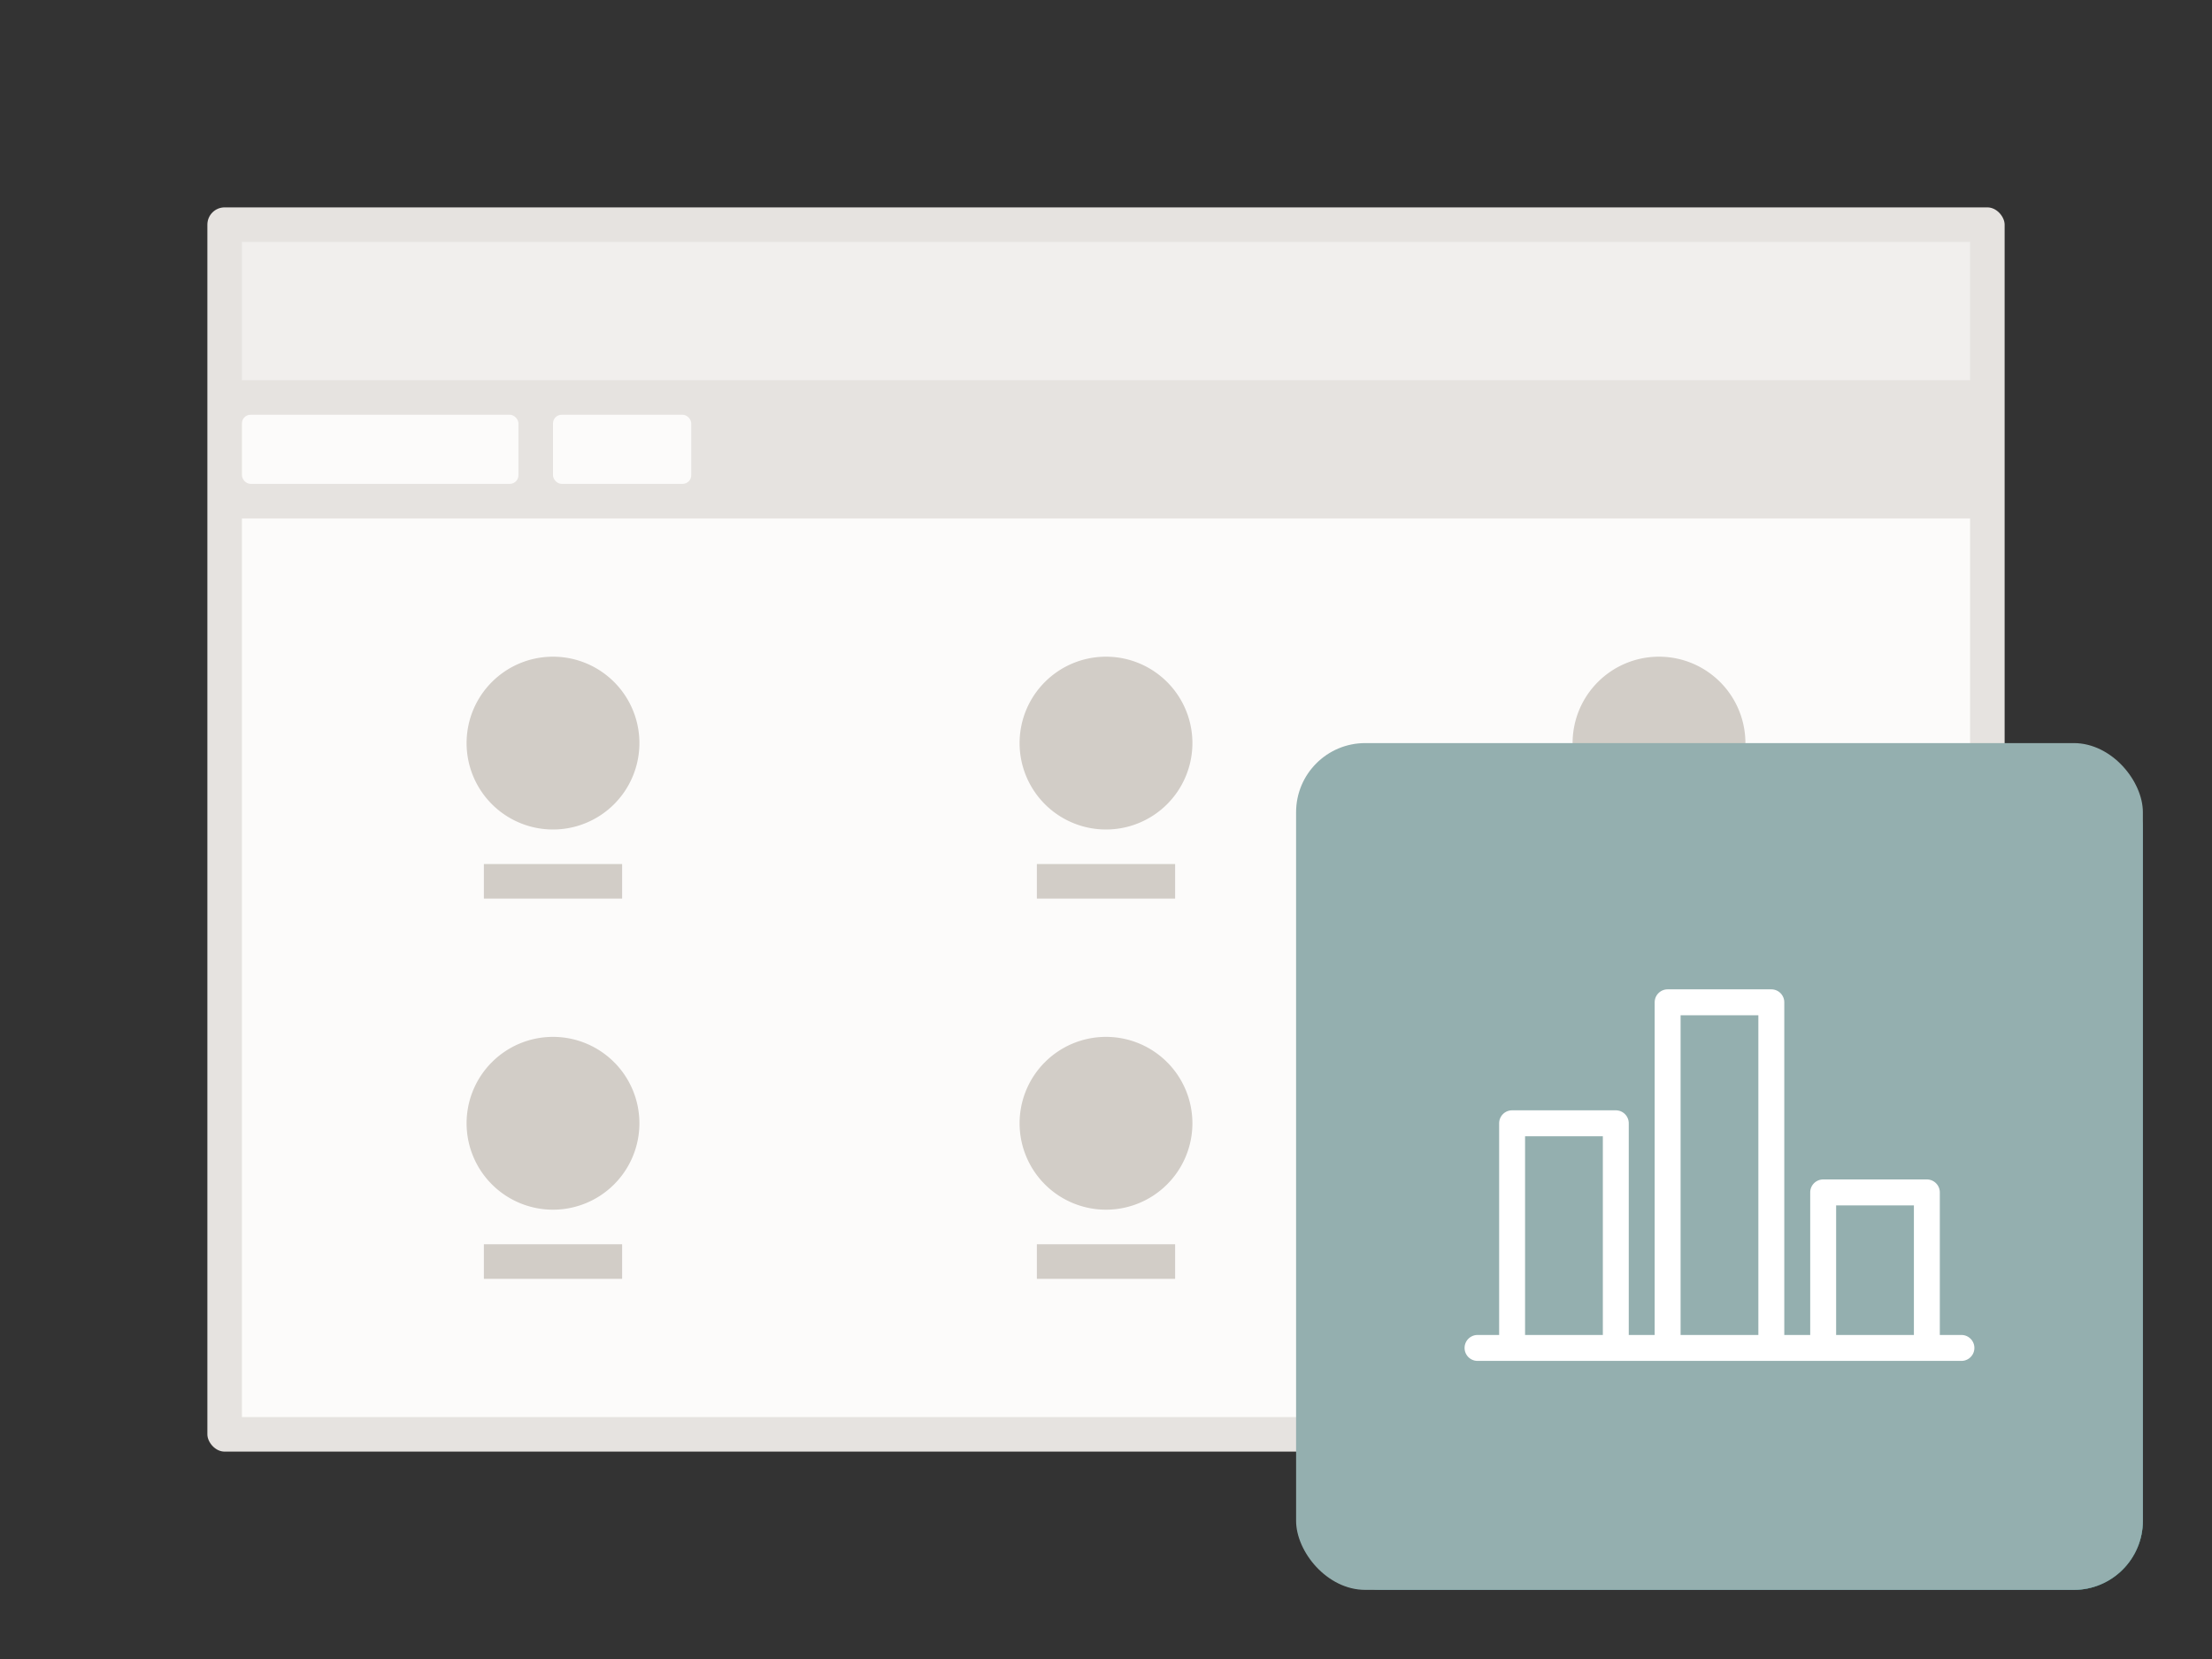 <svg viewBox="0 0 128 96" xmlns="http://www.w3.org/2000/svg" xmlns:xlink="http://www.w3.org/1999/xlink"><rect x="0" y="0" width="128" height="96" fill="#333333" stroke="none"/><symbol id="a" viewBox="0 0 49 49"><path d="M0 0h49v49H0z" fill="none"/><path d="M38.5 34.25h-1.25V26a.75.75 0 00-.75-.75h-6a.75.75 0 00-.75.75v8.25h-1.5V15a.75.75 0 00-.75-.75h-6a.75.75 0 00-.75.75v19.25h-1.5V22a.75.75 0 00-.75-.75h-6a.75.75 0 00-.75.75v12.25H10.5a.75.75 0 000 1.5h28a.75.75 0 000-1.5zm-20.75 0h-4.5v-11.5h4.5zm9 0h-4.5v-18.5h4.5zm9 0h-4.5v-7.5h4.5z" fill="#fff"/></symbol><rect fill="#e6e3e0" height="72" rx="1" width="104" x="12" y="12"/><path d="M14 30h100v52H14z" fill="#fcfbfa"/><path d="M32 38a5 5 0 105 5 5 5 0 00-5-5zm32 0a5 5 0 105 5 5 5 0 00-5-5zm32 0a5 5 0 105 5 5 5 0 00-5-5z" fill="#d2cdc7"/><rect fill="#fcfbfa" height="4" rx=".5" width="8" x="32" y="24"/><rect fill="#fcfbfa" height="4" rx=".5" width="16" x="14" y="24"/><path d="M14 14h100v8H14z" fill="#f1efed"/><path d="M28 50h8v2h-8zm32 0h8v2h-8zM32 60a5 5 0 105 5 5 5 0 00-5-5zm32 0a5 5 0 105 5 5 5 0 00-5-5zM28 72h8v2h-8zm32 0h8v2h-8z" fill="#d2cdc7"/><rect fill="#539b72" height="48" rx="4" width="48" x="76" y="44"/><rect fill="#477d8a" height="48" rx="4" width="48" x="76" y="44"/><rect fill="#94AFAF" height="49" rx="4" width="49" x="75" y="43"/><use height="49" transform="translate(75 43)" width="49" xlink:href="#a"/></svg>
